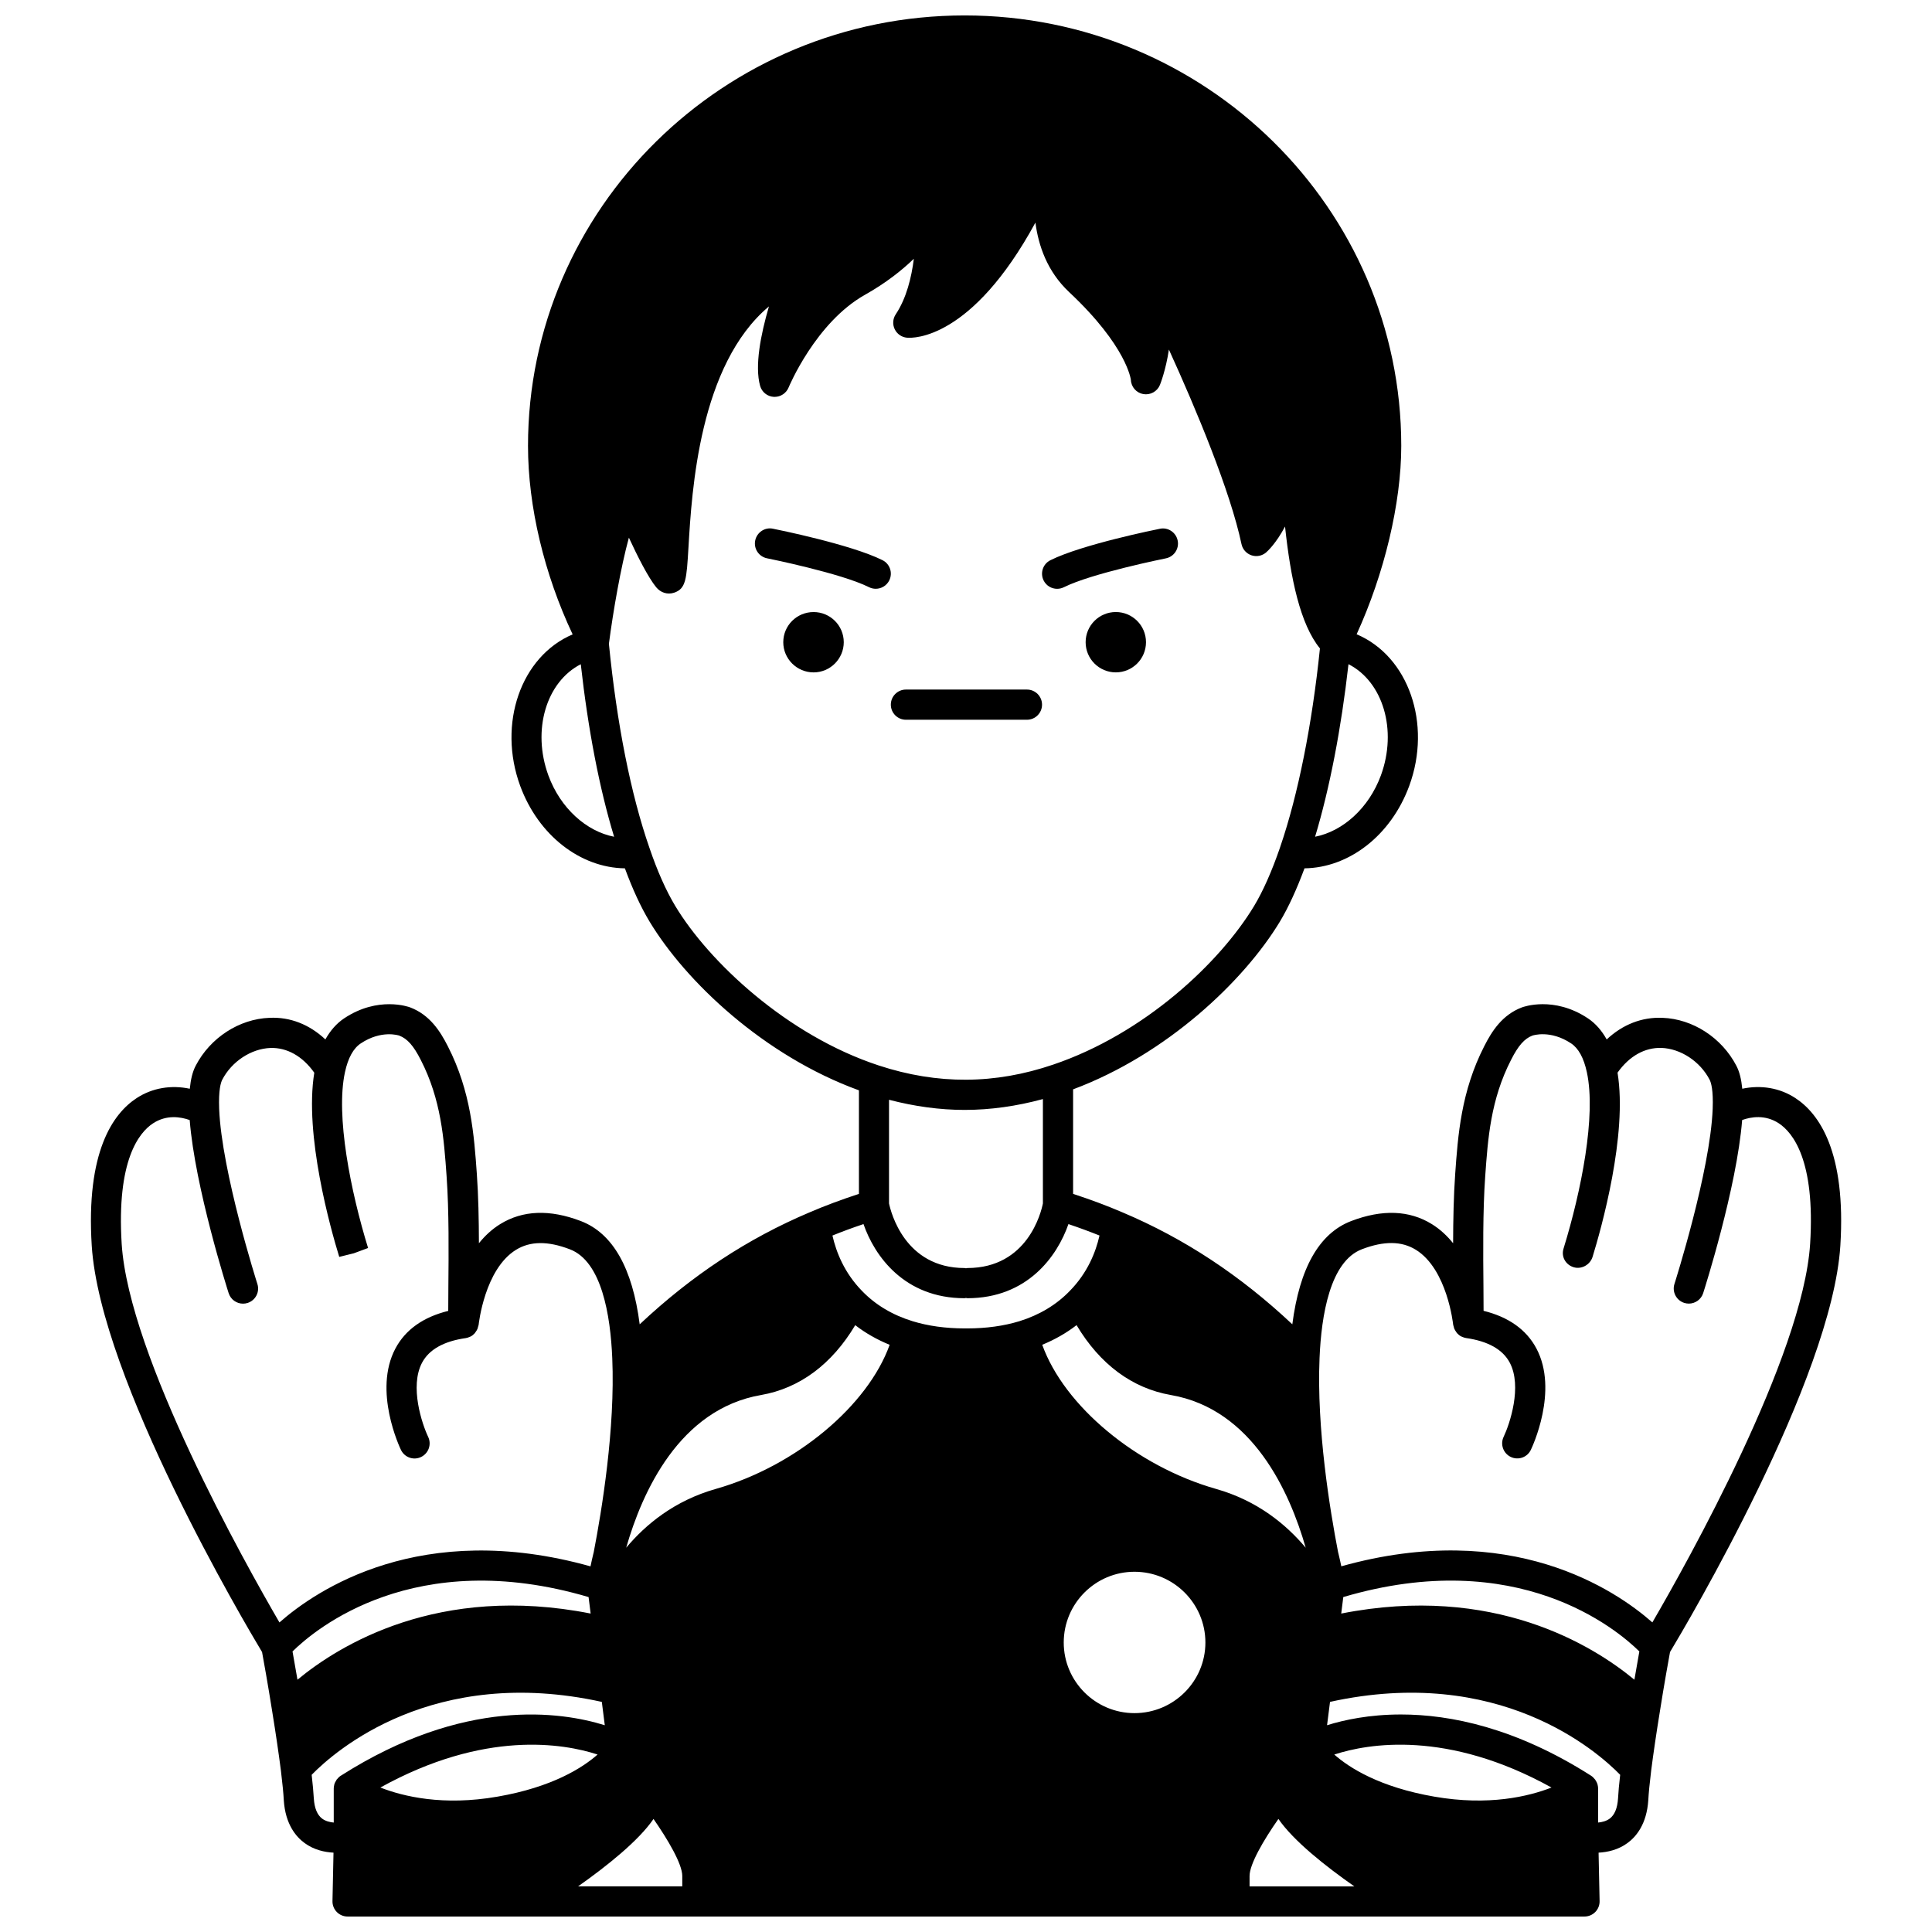 <?xml version="1.0" encoding="UTF-8"?>
<!-- Uploaded to: ICON Repo, www.iconrepo.com, Generator: ICON Repo Mixer Tools -->
<svg width="800px" height="800px" version="1.1" viewBox="144 144 512 512" xmlns="http://www.w3.org/2000/svg">
 <defs>
  <clipPath id="a">
   <path d="m168 148.09h464v503.81h-464z"/>
  </clipPath>
 </defs>
 <path d="m447.7 314.19c0 4.418-3.582 7.996-7.996 7.996-4.418 0-8-3.578-8-7.996 0-4.418 3.582-7.996 8-7.996 4.414 0 7.996 3.578 7.996 7.996"/>
 <path d="m359.61 306.2c-4.438 0-8.035 3.559-8.035 7.996 0 4.398 3.598 7.996 8.035 7.996 4.398 0 7.996-3.598 7.996-7.996 0-4.438-3.598-7.996-7.996-7.996z"/>
 <g clip-path="url(#a)">
  <path d="m619.79 435c-4.141-2.711-9.137-3.523-14.07-2.473-0.246-2.5-0.742-4.543-1.574-6.109-3.863-7.414-11.539-12.391-19.555-12.684-5.512-0.238-10.602 1.801-14.801 5.727-1.312-2.352-2.961-4.258-5-5.606-9.012-5.984-17.121-3.016-17.465-2.887-5.215 1.977-7.973 6.309-9.977 10.27-6.156 12.008-6.981 23.656-7.711 33.926-0.406 5.703-0.531 12.184-0.547 18.305-1.562-1.938-3.414-3.691-5.625-5.059-5.957-3.695-13.156-3.961-21.375-0.824-8.488 3.242-13.695 12.477-15.609 27.371-13.82-12.992-28.613-22.738-45-29.664-4.062-1.746-8.309-3.332-13.098-4.906v-27.699c24.883-9.297 45.336-28.773 54.812-44.469 2.273-3.785 4.453-8.555 6.512-14.102 11.812-0.152 22.922-8.719 27.758-21.852 6.055-16.5-0.215-34.375-13.945-40.176 7.328-16.02 11.828-34.727 11.828-49.93 0-62.895-51.906-114.07-115.71-114.07-63.809 0-115.71 51.176-115.71 114.08 0 16.051 4.301 33.988 11.828 49.949-13.703 5.828-19.945 23.676-13.898 40.152 4.828 13.121 15.934 21.688 27.746 21.848 2 5.434 4.18 10.195 6.535 14.105 9.594 15.914 30.297 35.559 55.488 44.727v27.438c-4.789 1.574-9.031 3.156-13.078 4.898-16.406 6.934-31.199 16.684-45.023 29.672-1.914-14.895-7.121-24.125-15.602-27.367-8.23-3.148-15.418-2.875-21.379 0.82-2.211 1.367-4.062 3.117-5.625 5.059-0.016-6.117-0.141-12.598-0.547-18.301-0.727-10.277-1.551-21.922-7.695-33.91-2.016-3.977-4.773-8.312-9.988-10.293-0.344-0.129-8.465-3.086-17.461 2.887-2.035 1.352-3.688 3.254-5 5.602-4.203-3.934-9.293-5.988-14.805-5.723-8.016 0.293-15.695 5.269-19.543 12.66-0.84 1.582-1.336 3.629-1.582 6.137-4.934-1.051-9.934-0.234-14.074 2.473-6.293 4.109-13.473 14.238-11.91 39.141 2.266 35.395 40.668 100.24 45.137 107.67 0.367 2.008 1.543 8.469 2.727 15.992 0.879 5.402 1.688 10.895 2.277 15.5 0 0.027 0.008 0.055 0.008 0.082 0.012 0.133 0.02 0.266 0.043 0.391 0.375 3.09 0.602 5.418 0.703 7.312 0.41 6.336 3.219 9.656 5.496 11.324 2.512 1.84 5.312 2.43 7.676 2.559l-0.27 12.844c-0.023 1.074 0.391 2.109 1.141 2.879 0.75 0.77 1.785 1.203 2.859 1.203h327.8c1.074 0 2.102-0.434 2.859-1.203 0.75-0.766 1.164-1.805 1.141-2.879l-0.27-12.844c2.359-0.129 5.168-0.719 7.676-2.559 2.277-1.668 5.086-4.984 5.5-11.367 0.102-1.906 0.336-4.305 0.73-7.539 0.008-0.074 0.02-0.152 0.023-0.227 0.59-4.598 1.398-10.086 2.281-15.504 1.18-7.508 2.356-13.961 2.723-15.969 4.465-7.426 42.871-72.27 45.137-107.67 1.559-24.898-5.621-35.02-11.914-39.133zm-398.27 146.65c5.992-5.902 32.309-28.027 78.461-14.41l0.539 4.312c0 0.02 0.004 0.035 0.008 0.055-40.402-7.977-66.75 8.473-77.695 17.531-0.535-3.16-1.008-5.805-1.312-7.488zm178.11-143.51c6.852 0 13.812-0.992 20.75-2.875v27.66c-0.465 2.328-4.051 17.117-20.031 17.117-0.129 0-0.234 0.059-0.359 0.07-0.125-0.012-0.23-0.07-0.359-0.07-15.84 0-19.539-14.785-20.031-17.129v-27.461c6.734 1.758 13.453 2.688 20.031 2.688zm-26.797 30.258c2.945 8.5 10.867 19.645 26.797 19.645 0.129 0 0.234-0.059 0.359-0.07 0.125 0.012 0.23 0.07 0.359 0.07 15.93 0 23.848-11.141 26.797-19.645 2.93 0.988 5.633 1.988 8.234 3.031-1.004 4.441-3.172 9.871-7.844 14.645-3.543 3.691-8.055 6.406-13.398 8.066-4.129 1.258-8.77 1.902-13.785 1.902h-0.719c-5.019 0-9.656-0.641-13.773-1.902-5.383-1.656-9.91-4.371-13.469-8.082-4.625-4.758-6.777-10.184-7.785-14.625 2.586-1.051 5.289-2.051 8.227-3.035zm56.465 26.777c6.184 10.367 14.738 16.738 24.988 18.52 21.672 3.738 31.523 25.75 35.738 40.469-5.168-6.164-12.801-12.477-23.77-15.586-21.203-6.035-40.266-22.051-46.051-38.195 3.332-1.375 6.383-3.102 9.094-5.207zm15.352 65.359c10.363 0 18.793 8.414 18.793 18.75 0 10.316-8.43 18.715-18.793 18.715-10.34 0-18.75-8.398-18.75-18.715 0-10.34 8.41-18.75 18.75-18.75zm-110.93-21.961c-10.977 3.109-18.609 9.422-23.773 15.59 4.215-14.719 14.066-36.73 35.746-40.469 10.215-1.781 18.766-8.145 24.953-18.512 2.723 2.109 5.777 3.836 9.121 5.207-5.789 16.137-24.852 32.148-46.047 38.184zm-57.895 81.559c-14.367 2.512-24.938-0.039-31.027-2.418 27.617-15.293 48.578-11.68 57.566-8.746-3.965 3.496-11.977 8.645-26.539 11.164zm41.363 5.91c3.797 5.457 7.621 11.934 7.621 15.102v2.758h-27.605c7.644-5.387 16.02-12.07 19.984-17.859zm157.96 15.102c0-3.102 3.668-9.438 7.641-15.109 4 5.801 12.426 12.488 20.125 17.875h-27.766zm48.984-21.012c-14.574-2.519-22.582-7.672-26.535-11.16 8.996-2.941 29.953-6.555 57.57 8.742-6.082 2.371-16.652 4.918-31.035 2.418zm53-30.992c-10.945-9.051-37.297-25.504-77.695-17.531 0-0.012 0.004-0.023 0.004-0.035l0.543-4.336c46.176-13.629 72.484 8.523 78.461 14.41-0.301 1.684-0.773 4.332-1.312 7.492zm-67.188-239.63c-3.191 8.664-10.078 14.793-17.43 16.234 3.867-12.82 6.93-28.699 8.848-45.73 9.121 4.637 13.012 17.426 8.582 29.496zm-220.61 0.008c-4.418-12.051-0.551-24.816 8.578-29.492 1.934 17.32 4.945 32.945 8.832 45.723-7.371-1.438-14.223-7.57-17.41-16.23zm33.621 34.582c-2.461-4.09-4.762-9.266-6.848-15.406-4.934-14.191-8.645-32.887-10.742-54.082 1.137-8.707 3.168-20.383 5.297-28.125 2.254 4.879 5.074 10.48 7.227 13.133 1.199 1.457 2.992 2.016 4.711 1.465 3.199-1.043 3.352-3.578 3.848-11.984 0.898-15.238 2.867-48.398 21.328-63.898-2.176 7.445-3.816 15.777-2.34 21.055 0.461 1.645 1.914 2.816 3.617 2.914 0.078 0.004 0.156 0.004 0.23 0.004 1.617 0 3.082-0.977 3.703-2.484 0.07-0.172 7.164-17.227 20.254-24.578 5.551-3.125 9.781-6.492 12.934-9.535-0.609 4.891-1.945 10.441-4.793 14.715-0.785 1.176-0.891 2.68-0.273 3.953 0.613 1.273 1.855 2.129 3.262 2.246 1.672 0.152 17.145 0.508 34.023-30.5 0.805 6.07 3.09 12.91 8.922 18.398 15.41 14.441 16.371 23.273 16.375 23.273 0.074 1.883 1.453 3.453 3.309 3.777 1.84 0.312 3.688-0.691 4.394-2.434 0.125-0.309 1.57-3.988 2.375-9.371 7.273 15.922 16.293 37.609 19.238 51.555 0.293 1.391 1.301 2.519 2.644 2.969 1.34 0.457 2.828 0.156 3.898-0.777 0.43-0.375 2.656-2.434 5-6.852 1.469 13.82 4.027 25.918 9.246 32.305-2.07 20.156-5.785 38.773-10.527 52.605-0.012 0.027-0.016 0.055-0.027 0.078-0.02 0.059-0.039 0.129-0.059 0.188-2.168 6.273-4.469 11.457-6.84 15.398-9.066 15.016-29.043 33.832-53.242 42.027-15.41 5.242-30.586 5.363-46.238 0.223-24.371-8.012-45.027-27.516-53.906-42.254zm-138.4 57.598c3.594-2.352 7.324-1.727 9.715-0.871 1.414 17.875 9.949 44.691 10.328 45.883 0.543 1.695 2.113 2.773 3.805 2.773 0.402 0 0.816-0.062 1.219-0.191 2.102-0.672 3.262-2.922 2.586-5.027-0.094-0.297-9.477-29.754-10.129-46.398-0.191-5.019 0.434-6.996 0.832-7.754 2.519-4.828 7.644-8.195 12.758-8.391 4.328-0.137 8.469 2.113 11.621 6.559-2.695 16.477 4.32 41.355 6.613 48.809l3.887-0.965 3.754-1.391c-4.606-14.961-8.637-35.059-6.125-46.59 0.809-3.754 2.211-6.32 4.184-7.625 5.469-3.644 10.066-2.121 10.203-2.074 2.144 0.816 3.789 2.676 5.699 6.441 5.414 10.555 6.141 20.871 6.848 30.852 0.656 9.172 0.547 20.664 0.469 29.055-0.023 2.633-0.039 4.832-0.035 6.606-6.598 1.633-11.32 4.945-13.992 9.957-5.969 11.215 1.16 26.258 1.469 26.895 0.957 1.992 3.348 2.824 5.328 1.863 1.988-0.957 2.828-3.344 1.875-5.332-1.59-3.328-4.984-13.355-1.602-19.68 1.863-3.481 5.75-5.66 11.562-6.492 0.398-0.055 0.77-0.195 1.117-0.359 0.047-0.02 0.105-0.023 0.148-0.047 0.43-0.219 0.797-0.523 1.117-0.875 0.109-0.121 0.176-0.262 0.27-0.387 0.188-0.262 0.355-0.523 0.477-0.828 0.066-0.172 0.102-0.348 0.145-0.527 0.043-0.18 0.129-0.348 0.148-0.535 0.016-0.148 1.566-14.695 9.891-19.832 3.773-2.332 8.449-2.379 14.293-0.137 8.422 3.215 10.75 17.465 11.223 28.859 0.793 18.594-2.742 40.203-4.922 51.453 0 0.004-0.004 0.008-0.004 0.012-0.016 0.051-0.027 0.102-0.043 0.152-0.332 1.352-0.578 2.5-0.797 3.543-44.977-12.586-72.715 6.301-82.434 14.863-9.148-15.723-39.902-70.539-41.809-100.31-1.379-22.18 4.613-29.543 8.309-31.957zm42.609 178.93c-0.094-1.703-0.285-3.75-0.57-6.285 6.188-6.336 32.18-29.16 76.895-19.324l0.785 6.188c-11.641-3.629-37.312-7.391-69.855 13.312-0.012 0.008-0.023 0.016-0.035 0.023-0.027 0.02-0.055 0.031-0.09 0.051-0.375 0.238-0.684 0.551-0.953 0.891-0.031 0.043-0.082 0.059-0.117 0.105-0.035 0.047-0.039 0.109-0.07 0.156-0.262 0.383-0.473 0.801-0.586 1.254-0.012 0.047-0.008 0.098-0.02 0.141-0.055 0.27-0.105 0.539-0.105 0.824v9.035c-1.066-0.102-2.195-0.391-3.07-1.043-1.301-0.973-2.043-2.777-2.207-5.328zm343.42 5.324c-0.875 0.652-2.004 0.941-3.07 1.043v-9.035c0-0.305-0.047-0.598-0.113-0.883-0.004-0.012 0-0.023-0.004-0.039-0.117-0.48-0.332-0.918-0.613-1.324-0.023-0.031-0.023-0.07-0.047-0.105-0.023-0.031-0.055-0.043-0.078-0.07-0.281-0.359-0.602-0.691-0.996-0.949-19.918-12.699-37.266-16.234-50.41-16.234-8.371 0-15.039 1.434-19.57 2.848l0.785-6.188c44.707-9.832 70.711 12.988 76.895 19.324-0.293 2.531-0.48 4.57-0.566 6.242-0.164 2.598-0.91 4.402-2.211 5.371zm53.117-152.31c-1.906 29.777-32.66 84.598-41.809 100.31-9.715-8.562-37.465-27.445-82.434-14.867-0.215-1.043-0.465-2.191-0.797-3.543-0.016-0.051-0.027-0.102-0.043-0.152 0-0.004-0.004-0.008-0.004-0.012-2.18-11.246-5.715-32.855-4.922-51.457 0.469-11.391 2.801-25.641 11.227-28.859 5.84-2.234 10.52-2.191 14.289 0.141 8.324 5.137 9.875 19.684 9.891 19.832 0.02 0.191 0.105 0.355 0.148 0.535 0.043 0.18 0.074 0.359 0.145 0.527 0.121 0.301 0.289 0.566 0.477 0.828 0.094 0.133 0.16 0.273 0.27 0.387 0.32 0.352 0.688 0.652 1.117 0.875 0.043 0.023 0.102 0.027 0.148 0.047 0.352 0.164 0.719 0.305 1.117 0.359 5.809 0.832 9.699 3.016 11.562 6.492 3.383 6.324-0.012 16.355-1.602 19.68-0.953 1.992-0.113 4.379 1.875 5.332 1.988 0.961 4.379 0.129 5.328-1.863 0.309-0.633 7.438-15.68 1.469-26.895-2.672-5.012-7.394-8.324-13.992-9.957 0.004-1.773-0.012-3.973-0.035-6.606-0.078-8.391-0.188-19.879 0.469-29.059 0.707-9.977 1.434-20.293 6.863-30.867 1.895-3.75 3.543-5.606 5.629-6.402 0.188-0.066 4.793-1.578 10.262 2.055 1.969 1.301 3.371 3.867 4.18 7.633 2.512 11.523-1.52 31.617-6.125 46.578 0 0.004-0.066 0.219-0.066 0.223-0.645 2.106 0.574 4.238 2.684 4.887 2.106 0.637 4.379-0.648 5.027-2.75 2.297-7.457 9.312-32.34 6.613-48.809 3.144-4.438 7.254-6.684 11.625-6.559 5.113 0.191 10.242 3.562 12.77 8.414 0.387 0.734 1.012 2.715 0.82 7.731-0.652 16.645-10.035 46.102-10.129 46.398-0.676 2.098 0.484 4.356 2.586 5.027 0.402 0.129 0.816 0.191 1.219 0.191 1.691 0 3.262-1.082 3.805-2.773 0.383-1.188 8.914-28 10.328-45.879 2.391-0.855 6.121-1.477 9.715 0.871 3.695 2.43 9.691 9.793 8.301 31.953z"/>
 </g>
 <path d="m384.08 334.74h32.07c2.211 0 4-1.789 4-4 0-2.211-1.789-4-4-4h-32.07c-2.211 0-4 1.789-4 4 0.004 2.215 1.789 4 4 4z"/>
 <path d="m379.66 297.82c0.988-1.977 0.188-4.379-1.789-5.367-8.379-4.191-28.199-8.172-29.035-8.34-2.152-0.457-4.269 0.977-4.703 3.141-0.434 2.164 0.973 4.266 3.141 4.703 0.191 0.039 19.598 3.938 27.023 7.652 0.57 0.285 1.18 0.422 1.781 0.422 1.469 0 2.879-0.805 3.582-2.211z"/>
 <path d="m424.15 300.04c0.602 0 1.211-0.137 1.785-0.418 7.422-3.715 26.828-7.613 27.023-7.652 2.168-0.434 3.574-2.539 3.141-4.703-0.43-2.164-2.539-3.59-4.703-3.141-0.84 0.168-20.656 4.152-29.035 8.34-1.977 0.988-2.773 3.391-1.789 5.367 0.703 1.402 2.109 2.207 3.578 2.207z"/>
</svg>